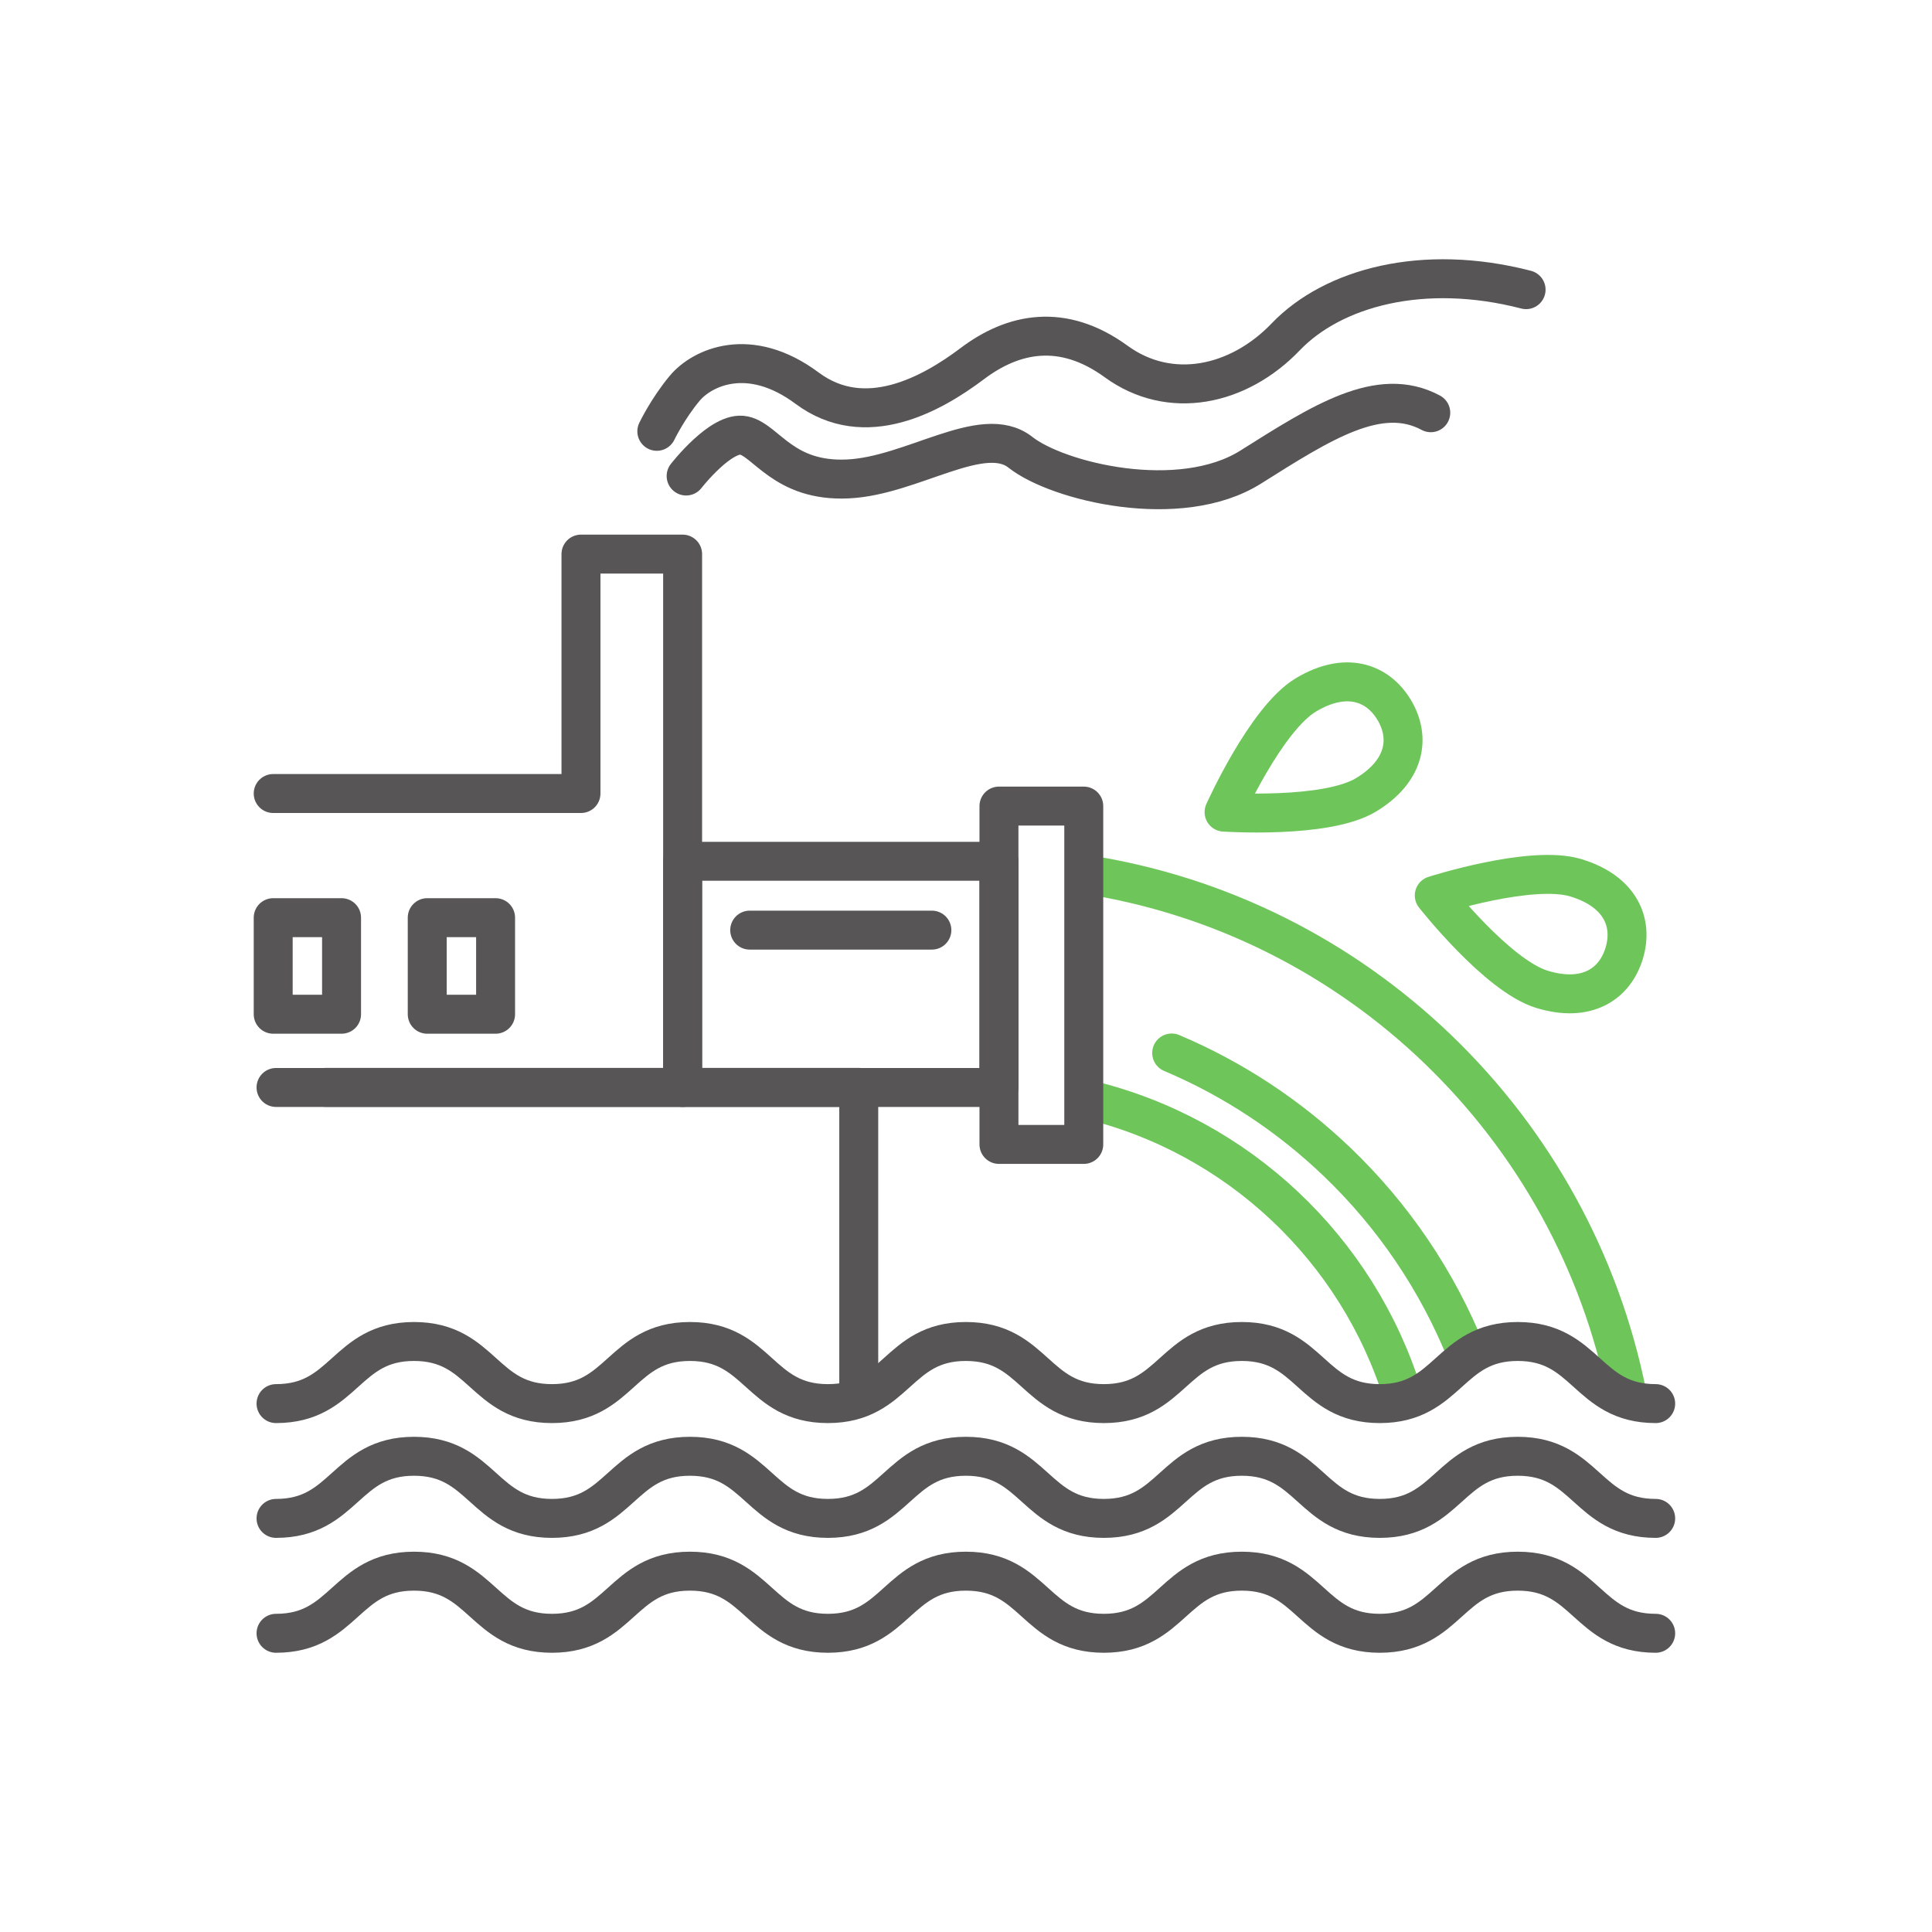 <svg xmlns="http://www.w3.org/2000/svg" xmlns:xlink="http://www.w3.org/1999/xlink" id="Ebene_1" x="0px" y="0px" viewBox="0 0 198.43 198.43" style="enable-background:new 0 0 198.43 198.43;" xml:space="preserve">
<style type="text/css">
	.st0{fill:none;stroke:#6EC55A;stroke-width:4;stroke-linecap:round;stroke-linejoin:round;}
	.st1{fill:none;stroke:#575556;stroke-width:4;stroke-linecap:round;stroke-linejoin:round;}
</style>
<g>
	<path class="st0" d="M144.07,143.23c-4.65-14.97-16.93-26.59-32.3-30.29"></path>
	<path class="st0" d="M150.63,139.02c-3-7.49-7.56-14.18-13.28-19.66c-4.9-4.7-10.66-8.53-17.01-11.21"></path>
	<path class="st0" d="M167.11,143.22c-5.5-27.61-27.76-49.13-55.66-53.42"></path>
	<path class="st1" d="M28.35,144.16c7.09,0,7.09-6.38,14.17-6.38c7.09,0,7.09,6.38,14.17,6.38c7.09,0,7.09-6.38,14.17-6.38   c7.09,0,7.09,6.38,14.17,6.38c7.09,0,7.09-6.38,14.17-6.38c7.09,0,7.09,6.38,14.17,6.38c7.09,0,7.09-6.38,14.17-6.38   c7.09,0,7.09,6.38,14.17,6.38c7.09,0,7.09-6.38,14.17-6.38c7.09,0,7.09,6.38,14.17,6.38"></path>
	<path class="st1" d="M28.35,155.95c7.09,0,7.09-6.38,14.17-6.38c7.09,0,7.09,6.38,14.17,6.38c7.09,0,7.09-6.38,14.17-6.38   c7.09,0,7.09,6.38,14.17,6.38c7.09,0,7.09-6.38,14.17-6.38c7.09,0,7.09,6.38,14.17,6.38c7.09,0,7.09-6.38,14.17-6.38   c7.09,0,7.09,6.38,14.17,6.38c7.09,0,7.09-6.38,14.17-6.38c7.09,0,7.09,6.38,14.17,6.38"></path>
	<path class="st1" d="M28.35,167.75c7.09,0,7.09-6.38,14.17-6.38c7.09,0,7.09,6.38,14.17,6.38c7.09,0,7.09-6.38,14.17-6.38   c7.09,0,7.09,6.38,14.17,6.38c7.09,0,7.09-6.38,14.17-6.38c7.09,0,7.09,6.38,14.17,6.38c7.09,0,7.09-6.38,14.17-6.38   c7.09,0,7.09,6.38,14.17,6.38c7.09,0,7.09-6.38,14.17-6.38c7.09,0,7.09,6.38,14.17,6.38"></path>
</g>
<polyline class="st1" points="33.45,111.68 88.2,111.68 88.2,142.58 "></polyline>
<polyline class="st1" points="28.35,111.69 70.11,111.69 70.11,56.91 59.67,56.91 59.67,81.5 28.06,81.5 "></polyline>
<rect x="43.88" y="94.25" class="st1" width="7.02" height="9.92"></rect>
<rect x="28.06" y="94.25" class="st1" width="7.02" height="9.92"></rect>
<rect x="70.11" y="88.46" class="st1" width="32.49" height="23.23"></rect>
<rect x="102.6" y="82.79" class="st1" width="8.71" height="34.75"></rect>
<g>
	<path class="st0" d="M143.19,72.91c-1.7-2.83-4.97-4-9.08-1.53c-4.11,2.47-8.39,12.03-8.39,12.03s10.45,0.71,14.56-1.76   C144.38,79.18,144.89,75.75,143.19,72.91z"></path>
	<path class="st0" d="M166.81,97.93c0.97-3.16-0.36-6.37-4.94-7.77c-4.58-1.4-14.56,1.81-14.56,1.81s6.47,8.24,11.06,9.64   C162.95,103.01,165.84,101.09,166.81,97.93z"></path>
	<path class="st1" d="M70.47,48.89c0,0,3.63-4.67,5.94-4.16c2.31,0.51,4.07,4.77,10.67,4.46c6.6-0.3,13.86-5.78,17.72-2.74   c3.85,3.04,16.4,6.09,23.66,1.52c7.26-4.57,13.21-8.42,18.49-5.58"></path>
	<path class="st1" d="M156.74,29.75c-10.58-2.74-19.84-0.21-24.69,4.85c-4.85,5.06-11.9,6.54-17.41,2.53   c-5.51-4.01-10.58-2.95-14.77,0.21S88.85,44.3,82.9,39.87c-5.95-4.43-10.8-2.11-12.57,0c-1.76,2.11-2.87,4.43-2.87,4.43"></path>
</g>
<line class="st1" x1="77" y1="95.53" x2="95.71" y2="95.53"></line>
</svg>